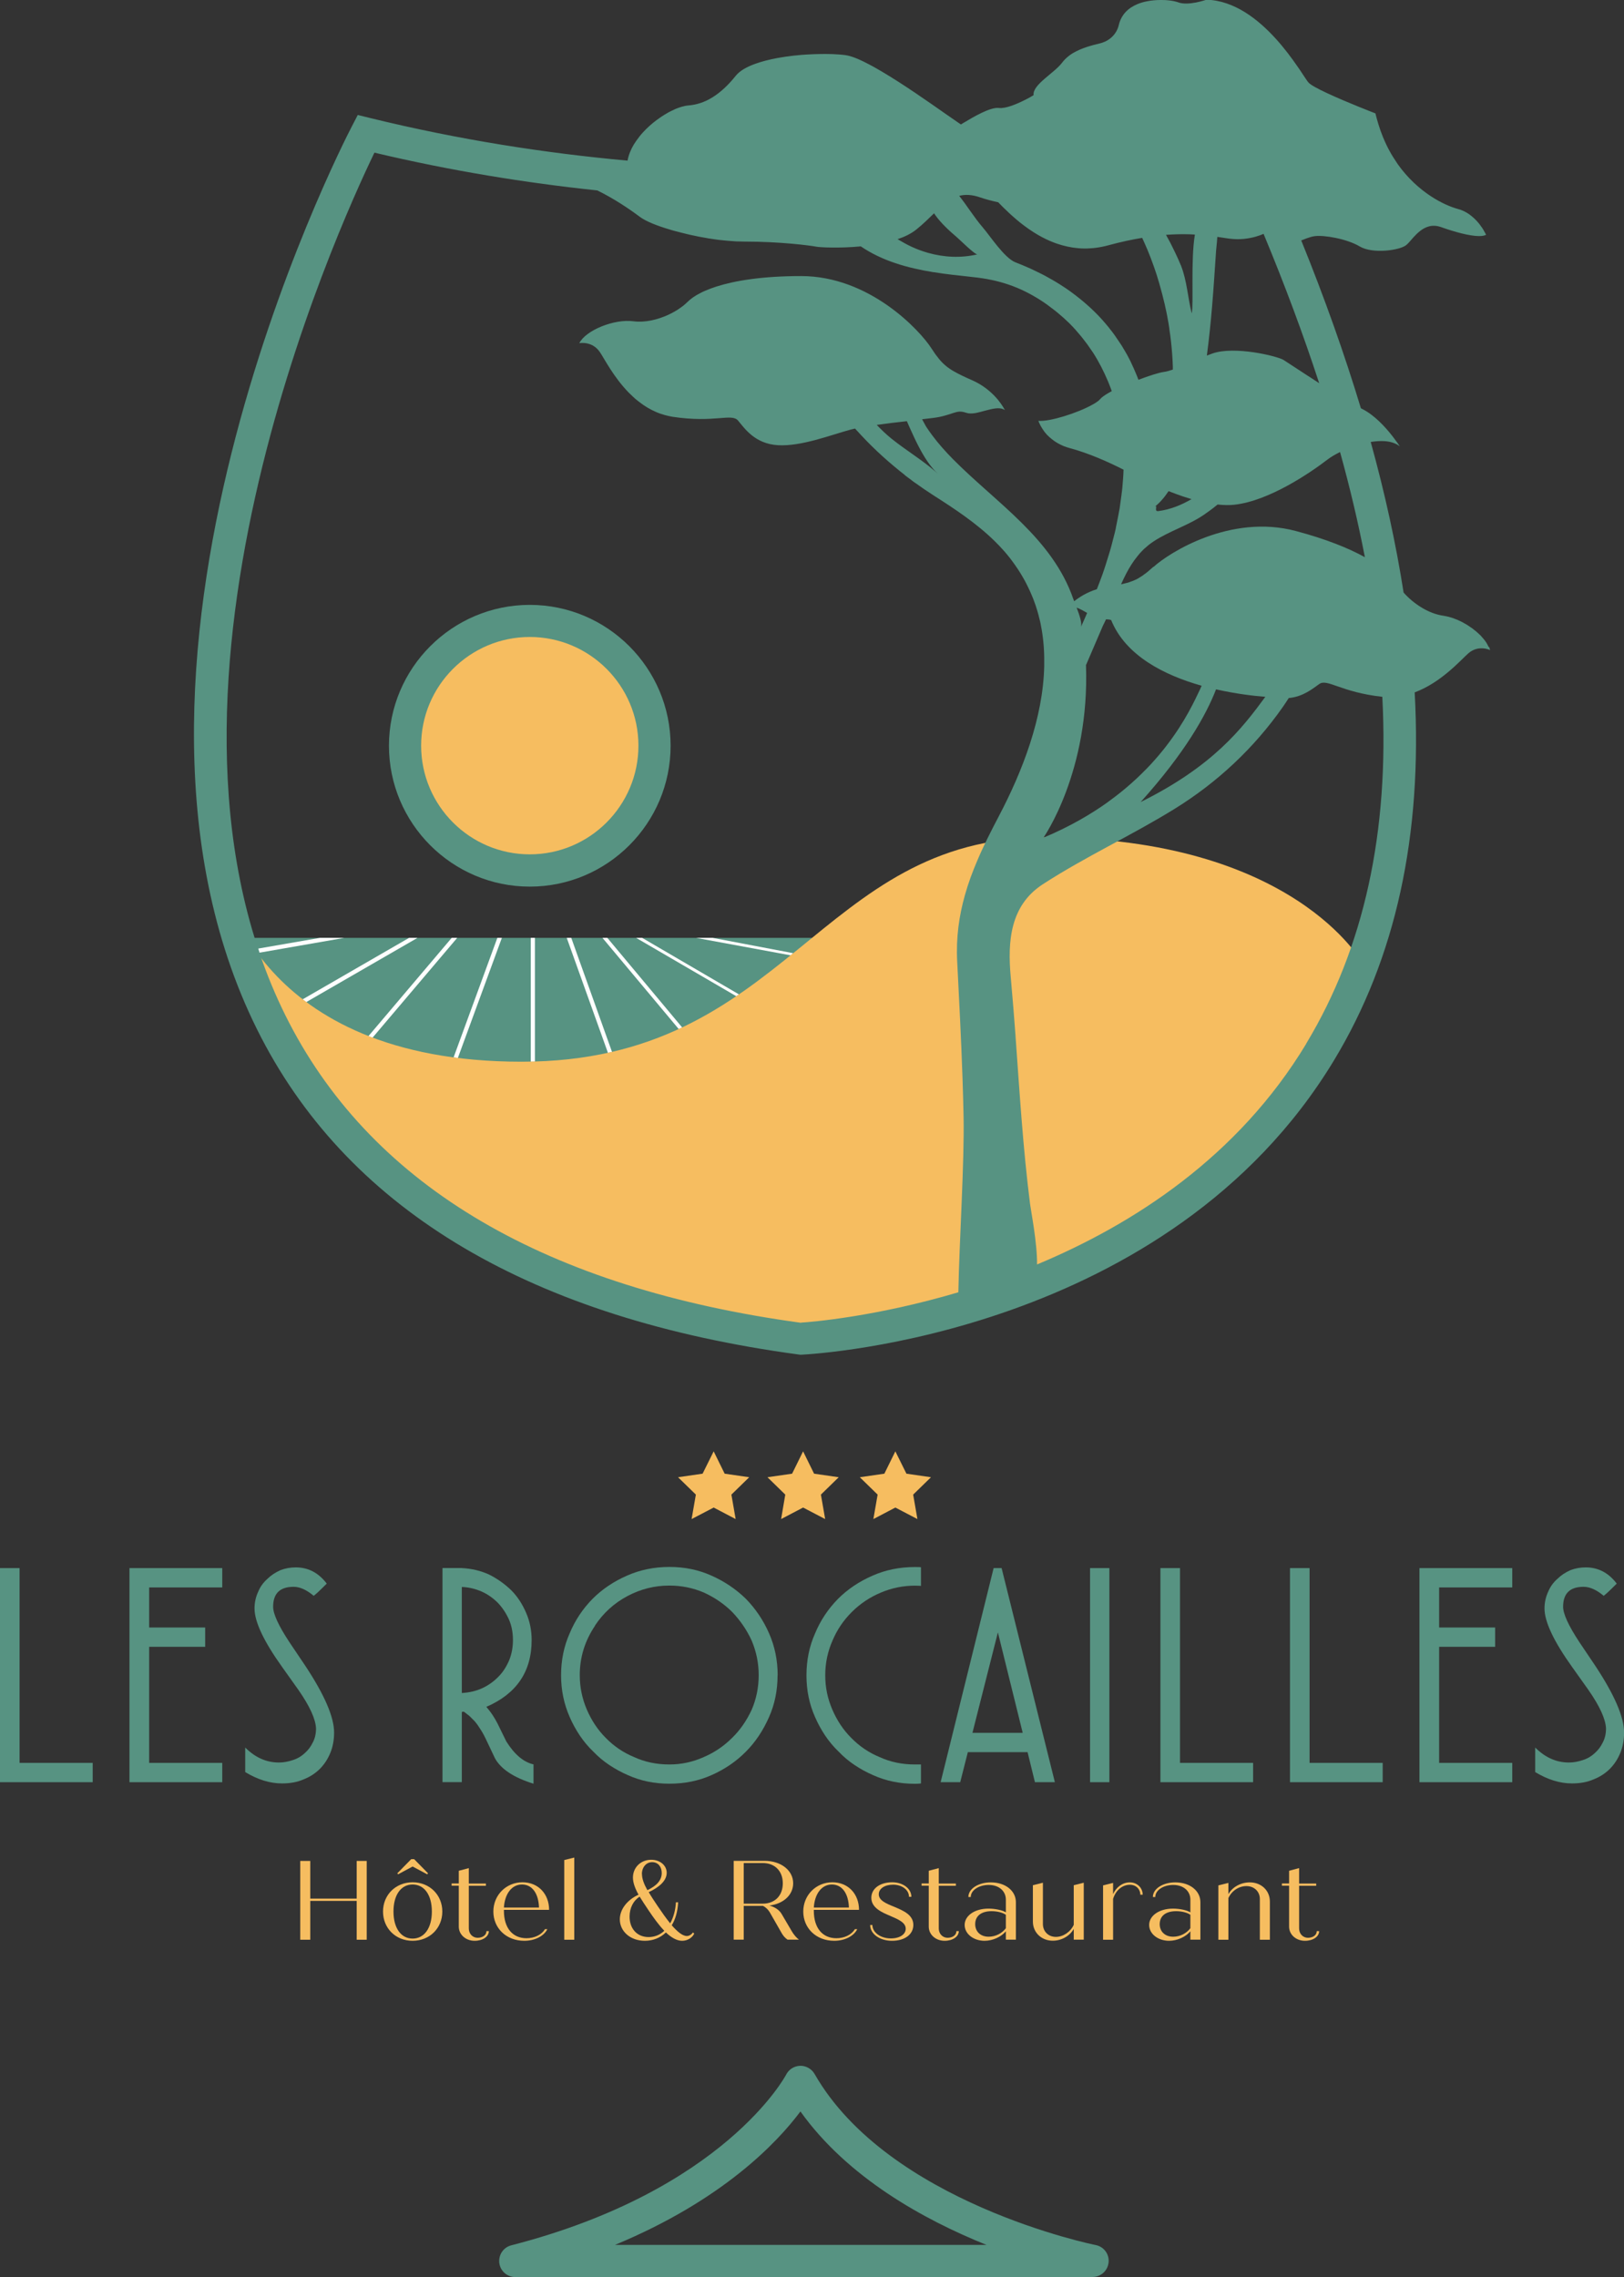 <svg xmlns="http://www.w3.org/2000/svg" id="Calque_2" data-name="Calque 2" viewBox="0 0 183.25 256.85"><rect x="0" y="0" width="183.25" height="256.85" fill="#333333" stroke="none"/><defs><style>      .cls-1 {        fill: #f6bd60;      }      .cls-2 {        fill: #fff;      }      .cls-3 {        fill: #579382;      }    </style></defs><g id="Calque_1-2" data-name="Calque 1"><g><g><polygon class="cls-1" points="90.62 163.71 91.86 166.23 94.64 166.63 92.63 168.59 93.11 171.35 90.62 170.05 88.14 171.35 88.61 168.59 86.6 166.63 89.38 166.23 90.62 163.71"></polygon><polygon class="cls-1" points="101.03 163.71 102.28 166.23 105.05 166.63 103.04 168.59 103.52 171.35 101.03 170.05 98.55 171.35 99.03 168.59 97.02 166.63 99.79 166.23 101.03 163.71"></polygon></g><g><path class="cls-3" d="m10.47,201.03H0v-24.15h2.21v21.97h8.25v2.18Z"></path><path class="cls-3" d="m14.61,176.88h10.47v2.18h-8.25v4.52h6.32v2.18h-6.32v13.09h8.25v2.18h-10.47v-24.15Z"></path><path class="cls-3" d="m27.67,197.12c1.13,1.13,2.39,1.69,3.8,1.69.51,0,1.04-.09,1.59-.28.51-.16.96-.43,1.35-.8.18-.16.35-.34.5-.54.15-.2.28-.42.4-.67.23-.44.35-.96.35-1.56-.05-1.06-.71-2.51-2-4.36l-1.8-2.53c-2.1-2.93-3.14-5.14-3.14-6.64,0-.67.14-1.3.42-1.9.23-.55.58-1.04,1.05-1.45.4-.39.88-.71,1.46-.97.55-.21,1.13-.31,1.73-.31,1.4,0,2.57.61,3.49,1.83-.92.92-1.43,1.39-1.52,1.39l.03-.03c-.81-.67-1.55-1-2.25-1-1.54,0-2.31.75-2.31,2.25,0,.81.61,2.13,1.82,3.97l1.79,2.66c2.18,3.29,3.27,5.81,3.27,7.56,0,.83-.14,1.59-.42,2.28s-.67,1.29-1.17,1.8c-.53.53-1.15.93-1.87,1.21-.69.3-1.5.45-2.42.45-1.36,0-2.74-.43-4.15-1.28v-2.76Z"></path><path class="cls-3" d="m52.12,176.88c1.08.05,2.11.29,3.07.73.92.46,1.75,1.05,2.49,1.76.69.69,1.25,1.54,1.69,2.56.42.97.62,1.99.62,3.07,0,3.55-1.7,6.06-5.11,7.53.12.14.22.28.33.41s.21.29.33.45c.23.35.43.68.59,1l1,2.04c.92,1.47,1.95,2.34,3.07,2.59v2.18c-2.23-.69-3.68-1.65-4.35-2.87l-.9-1.9c-.12-.25-.23-.49-.35-.71-.12-.22-.23-.42-.35-.6-.12-.18-.23-.36-.34-.52-.12-.16-.23-.31-.35-.45l-.59-.59-.62-.48c-.14,0-.22.01-.24.03v7.91h-2.18v-24.15h2.18Zm0,14.09c.85-.05,1.62-.23,2.31-.55.69-.32,1.3-.76,1.83-1.31.48-.48.89-1.11,1.21-1.87.28-.71.41-1.46.41-2.25,0-.85-.15-1.62-.45-2.31-.32-.71-.74-1.34-1.24-1.87-.55-.55-1.16-.98-1.83-1.28-.74-.32-1.49-.5-2.25-.52v11.95Z"></path><path class="cls-3" d="m87.74,188.97c0,1.7-.32,3.28-.97,4.73-.67,1.52-1.54,2.82-2.62,3.9-1.1,1.11-2.39,1.98-3.86,2.63-1.45.65-3.04.97-4.76.97s-3.24-.32-4.69-.97c-.74-.32-1.43-.7-2.09-1.14-.66-.44-1.26-.94-1.81-1.52-.58-.55-1.08-1.16-1.52-1.81-.44-.66-.82-1.35-1.14-2.09-.64-1.45-.97-3.02-.97-4.7s.32-3.28.97-4.73c.6-1.45,1.46-2.75,2.59-3.9,1.08-1.08,2.38-1.96,3.9-2.62,1.45-.64,3.04-.97,4.76-.97s3.28.32,4.73.97c1.47.65,2.77,1.52,3.9,2.62,1.1,1.13,1.98,2.43,2.62,3.9.64,1.45.97,3.03.97,4.73Zm-20.59-5.6c-1.15,1.7-1.73,3.56-1.73,5.59,0,1.33.26,2.62.79,3.86.53,1.24,1.24,2.31,2.14,3.21.92.94,1.99,1.67,3.21,2.17,1.2.55,2.52.83,3.97.83,1.36,0,2.65-.28,3.87-.83,1.2-.51,2.27-1.23,3.21-2.17.9-.87,1.63-1.93,2.21-3.17.53-1.24.79-2.54.79-3.9s-.26-2.63-.79-3.9c-.55-1.2-1.28-2.26-2.18-3.21-.92-.92-1.99-1.65-3.21-2.21-1.24-.53-2.54-.79-3.9-.79-1.66,0-3.22.39-4.7,1.17-1.52.8-2.75,1.92-3.7,3.35Z"></path><path class="cls-3" d="m103.94,178.89s-.25-.03-.69-.03c-1.34,0-2.63.26-3.87.79-1.22.51-2.3,1.23-3.25,2.17s-1.67,2.01-2.18,3.21c-.55,1.24-.83,2.55-.83,3.93s.26,2.62.79,3.86c.53,1.24,1.24,2.31,2.14,3.21.92.94,1.99,1.67,3.21,2.17,1.2.55,2.52.83,3.97.83h.69v2.14s-.25.04-.69.04c-1.68,0-3.25-.32-4.7-.97-.74-.32-1.43-.7-2.09-1.14-.66-.44-1.26-.94-1.81-1.52-.58-.55-1.08-1.16-1.52-1.81-.44-.66-.82-1.35-1.14-2.09-.65-1.45-.97-3.02-.97-4.7s.32-3.28.97-4.73c.6-1.45,1.46-2.75,2.59-3.9,1.08-1.08,2.38-1.96,3.9-2.62,1.45-.64,3.04-.97,4.77-.97.44,0,.67.01.69.03v2.11Z"></path><path class="cls-3" d="m113.02,176.88l6.01,24.15h-2.25l-.83-3.39h-6.74l-.86,3.39h-2.21l5.98-24.15h.9Zm2.38,18.58l-2.8-11.33-2.87,11.33h5.67Z"></path><path class="cls-3" d="m125.18,176.88v24.15h-2.18v-24.15h2.18Z"></path><path class="cls-3" d="m141.41,201.03h-10.47v-24.15h2.21v21.97h8.25v2.18Z"></path><path class="cls-3" d="m156.03,201.03h-10.47v-24.15h2.21v21.97h8.25v2.18Z"></path><path class="cls-3" d="m160.17,176.88h10.47v2.18h-8.25v4.52h6.32v2.18h-6.32v13.09h8.25v2.18h-10.47v-24.15Z"></path><path class="cls-3" d="m173.23,197.12c1.13,1.13,2.39,1.69,3.8,1.69.51,0,1.04-.09,1.59-.28.51-.16.96-.43,1.35-.8.18-.16.35-.34.5-.54.15-.2.28-.42.4-.67.23-.44.35-.96.35-1.56-.05-1.06-.71-2.51-2-4.36l-1.8-2.53c-2.1-2.93-3.14-5.14-3.14-6.64,0-.67.14-1.3.42-1.9.23-.55.58-1.04,1.05-1.45.4-.39.88-.71,1.46-.97.55-.21,1.13-.31,1.73-.31,1.4,0,2.57.61,3.49,1.83-.92.92-1.43,1.39-1.52,1.39l.03-.03c-.81-.67-1.55-1-2.25-1-1.54,0-2.31.75-2.31,2.25,0,.81.61,2.13,1.82,3.97l1.79,2.66c2.18,3.29,3.27,5.81,3.27,7.56,0,.83-.14,1.59-.42,2.28s-.67,1.29-1.17,1.8c-.53.53-1.15.93-1.87,1.21-.69.3-1.5.45-2.42.45-1.36,0-2.74-.43-4.15-1.28v-2.76Z"></path></g><g><path class="cls-1" d="m41.38,209.91v8.89h-1.13v-4.38h-5.24v4.38h-1.13v-8.89h1.13v4.25h5.24v-4.25h1.13Z"></path><path class="cls-1" d="m49.91,215.62c0,1.88-1.43,3.3-3.35,3.3s-3.34-1.42-3.34-3.3,1.43-3.3,3.34-3.3,3.35,1.42,3.35,3.3Zm-1.18,0c0-1.87-.85-3.05-2.17-3.05s-2.16,1.18-2.16,3.05.85,3.05,2.16,3.05,2.17-1.18,2.17-3.05Zm-3.8-4.2l-.1-.11,1.57-1.6h.33l1.57,1.6-.1.11-1.64-.88-1.64.88Z"></path><path class="cls-1" d="m55.16,217.83c0,.62-.69,1.09-1.6,1.09-1,0-1.79-.69-1.79-1.6v-4.62h-.81v-.25h.81v-1.43l1.13-.3v1.74h1.93v.25h-1.93v4.82c0,.6.43,1.05,1,1.05s.99-.32.99-.75h.27Z"></path><path class="cls-1" d="m61.48,217.61h.28c-.39.79-1.42,1.31-2.6,1.31-2.04,0-3.49-1.43-3.49-3.3s1.46-3.3,3.28-3.3,3.01,1.35,3.01,3.11h-5.1v.09c0,1.96.98,3.11,2.55,3.11.89,0,1.71-.39,2.08-1.02Zm-4.62-2.44h3.96c-.05-1.59-.77-2.6-1.92-2.6s-1.94,1.04-2.04,2.6Z"></path><path class="cls-1" d="m63.67,209.81l1.13-.28v9.27h-1.13v-8.99Z"></path><path class="cls-1" d="m78.33,218.12c-.23.47-.76.8-1.36.8s-1.23-.37-1.83-.94c-.63.61-1.46.94-2.37.94-1.68,0-2.83-1.1-2.83-2.42,0-1.12.83-2.2,2.11-2.78-.39-.71-.63-1.35-.63-1.93,0-1.14.88-2.01,2.06-2.01,1.02,0,1.75.65,1.75,1.47,0,.9-.86,1.64-2.03,2.18.27.47.61.98,1,1.56.47.69.95,1.38,1.42,1.96.37-.65.6-1.47.65-2.37h.25c-.05,1.03-.3,1.9-.72,2.59.62.71,1.21,1.21,1.7,1.21.27,0,.56-.18.69-.41l.15.15Zm-5.15.38c.69,0,1.29-.25,1.78-.71-.61-.63-1.21-1.46-1.8-2.34-.37-.55-.7-1.05-.98-1.51-.7.43-1.14,1.27-1.14,2.25,0,1.38.86,2.31,2.15,2.31Zm-.74-7.11c0,.53.22,1.12.61,1.82,1-.48,1.62-1.08,1.62-1.94,0-.7-.42-1.22-1.08-1.22s-1.16.56-1.16,1.35Z"></path><path class="cls-1" d="m90.15,218.79h-1.29c-.29-.2-.51-.47-.66-.74l-1.35-2.36c-.18-.29-.44-.56-.77-.71h-2.16v3.81h-1.13v-8.89h3.49c1.84,0,3.22,1.08,3.22,2.53,0,1.32-1.1,2.32-2.67,2.51.61.18,1.1.5,1.36.94l1.14,1.94c.22.39.55.77.81.96Zm-6.23-4.06h2.15c1.36,0,2.26-.9,2.26-2.29s-.9-2.29-2.26-2.29h-2.15v4.57Z"></path><path class="cls-1" d="m96.45,217.61h.28c-.39.79-1.42,1.31-2.6,1.31-2.04,0-3.49-1.43-3.49-3.3s1.46-3.3,3.28-3.3,3.01,1.35,3.01,3.11h-5.1v.09c0,1.96.98,3.11,2.55,3.11.89,0,1.71-.39,2.08-1.02Zm-4.62-2.44h3.96c-.05-1.59-.77-2.6-1.92-2.6s-1.94,1.04-2.04,2.6Z"></path><path class="cls-1" d="m98.17,217.14h.27c0,.85.94,1.51,2.08,1.51,1.02,0,1.68-.46,1.68-1.09,0-.69-.79-1.04-1.75-1.45-.91-.39-2.13-.89-2.13-2.04,0-1.05.98-1.75,2.36-1.75,1.21,0,2.16.71,2.16,1.64h-.27c0-.77-.77-1.37-1.79-1.37-.94,0-1.62.44-1.62,1.08,0,.7.83,1.05,1.78,1.43.96.41,2.12.88,2.12,2.03,0,1.05-.93,1.79-2.41,1.79-1.36,0-2.46-.76-2.46-1.78Z"></path><path class="cls-1" d="m108.19,217.83c0,.62-.69,1.09-1.6,1.09-1,0-1.79-.69-1.79-1.6v-4.62h-.81v-.25h.81v-1.43l1.13-.3v1.74h1.93v.25h-1.93v4.82c0,.6.43,1.05,1,1.05s.99-.32.99-.75h.27Z"></path><path class="cls-1" d="m114.63,214.55v4.24h-1.13v-.94c-.52.63-1.49,1.07-2.4,1.07-1.24,0-2.25-.77-2.25-1.79s1.1-1.84,2.69-1.84c.74,0,1.56.17,1.96.42v-1.43c0-.96-.76-1.66-1.94-1.66-1.08,0-2.02.58-2.02,1.36h-.27c0-.94,1.14-1.65,2.53-1.65,1.66,0,2.83.96,2.83,2.23Zm-1.13,2.95v-1.51c-.32-.24-.96-.41-1.61-.41-1.19,0-1.85.56-1.85,1.46,0,.84.6,1.42,1.52,1.42.77,0,1.51-.38,1.94-.96Z"></path><path class="cls-1" d="m122.29,212.38v6.41h-1.13v-1.21c-.44.79-1.36,1.33-2.36,1.33-1.29,0-2.25-.93-2.25-2.16v-4.1l1.13-.28v4.66c0,.83.61,1.45,1.47,1.45.81,0,1.64-.55,2.01-1.36v-4.47l1.13-.28Z"></path><path class="cls-1" d="m128.94,213.72h-.27c0-.63-.48-1.12-1.17-1.12-.86,0-1.6.62-1.9,1.59v4.61h-1.13v-6.13l1.13-.28v1.26c.36-.79,1.07-1.32,1.89-1.32s1.45.61,1.45,1.4Z"></path><path class="cls-1" d="m135.45,214.55v4.24h-1.13v-.94c-.52.63-1.49,1.07-2.4,1.07-1.24,0-2.25-.77-2.25-1.79s1.1-1.84,2.69-1.84c.74,0,1.56.17,1.96.42v-1.43c0-.96-.76-1.66-1.94-1.66-1.08,0-2.02.58-2.02,1.36h-.27c0-.94,1.14-1.65,2.53-1.65,1.66,0,2.83.96,2.83,2.23Zm-1.13,2.95v-1.51c-.32-.24-.96-.41-1.61-.41-1.19,0-1.85.56-1.85,1.46,0,.84.6,1.42,1.52,1.42.77,0,1.51-.38,1.94-.96Z"></path><path class="cls-1" d="m143.29,214.48v4.32h-1.13v-4.6c0-.83-.63-1.45-1.51-1.45s-1.68.55-2.04,1.35v4.7h-1.13v-6.13l1.13-.28v1.27c.44-.79,1.38-1.33,2.41-1.33,1.32,0,2.27.93,2.27,2.16Z"></path><path class="cls-1" d="m148.85,217.83c0,.62-.69,1.09-1.6,1.09-1,0-1.79-.69-1.79-1.6v-4.62h-.81v-.25h.81v-1.43l1.13-.3v1.74h1.93v.25h-1.93v4.82c0,.6.43,1.05,1,1.05s.99-.32.99-.75h.27Z"></path></g><path class="cls-3" d="m27,105.79c3.57,11.62,10.43,22.27,22.19,30.44h82.81c9.5-6.64,14.36-16.33,18.88-30.44H27Z"></path><g><polygon class="cls-2" points="60.36 119.75 60.36 105.79 59.89 105.79 59.89 119.76 60.36 119.75"></polygon><polygon class="cls-2" points="83.39 112.17 72.46 105.79 71.78 105.79 83.08 112.37 83.39 112.17"></polygon><polygon class="cls-2" points="34.55 113.04 47.11 105.79 46.16 105.79 34.14 112.73 34.55 113.04"></polygon><polygon class="cls-2" points="42.02 117.07 51.59 105.79 50.97 105.79 41.56 116.89 42.02 117.07"></polygon><polygon class="cls-2" points="69.06 118.66 64.46 105.79 63.95 105.79 68.6 118.76 69.06 118.66"></polygon><polygon class="cls-2" points="89.51 107.52 80.41 105.79 78.54 105.79 89.22 107.76 89.51 107.52"></polygon><polygon class="cls-2" points="76.98 115.9 68.53 105.79 67.98 105.79 76.59 116.08 76.98 115.9"></polygon><polygon class="cls-2" points="29.28 107.46 38.86 105.79 36.1 105.79 29.13 107 29.28 107.46"></polygon><polygon class="cls-2" points="51.66 119.35 56.63 105.79 56.12 105.79 51.18 119.28 51.66 119.35"></polygon></g><path class="cls-1" d="m25.28,99.52c2.23,9.13,7.38,43.37,65.05,51.5,0,0,49.42-3.39,63.42-42.36,0,0-7.7-14.2-35.97-14.2-25.55,0-28.86,25.3-58.93,25.3s-33.56-20.25-33.56-20.25Z"></path><path class="cls-1" d="m73.86,84.12c0,7.78-6.3,14.08-14.08,14.08s-14.08-6.3-14.08-14.08,6.3-14.08,14.08-14.08,14.08,6.3,14.08,14.08"></path><path class="cls-3" d="m59.78,100.01c-8.76,0-15.89-7.13-15.89-15.89s7.13-15.89,15.89-15.89,15.89,7.13,15.89,15.89-7.13,15.89-15.89,15.89Zm0-28.16c-6.76,0-12.26,5.5-12.26,12.26s5.5,12.26,12.26,12.26,12.26-5.5,12.26-12.26-5.5-12.26-12.26-12.26Z"></path><path class="cls-3" d="m123.29,256.85H58.14c-.91,0-1.69-.68-1.8-1.59-.11-.91.46-1.76,1.35-1.99,24.05-6.18,30.96-19.13,31.02-19.26.3-.59.91-.97,1.58-.99.62-.02,1.29.33,1.62.91,8.31,14.54,31.5,19.27,31.73,19.31.92.18,1.55,1.03,1.45,1.96-.09.93-.87,1.64-1.81,1.64Zm-53.89-3.63h41.91c-7.04-2.83-15.65-7.57-20.99-15.05-2.63,3.52-8.78,10.01-20.92,15.05Z"></path><path class="cls-3" d="m167.98,72.99s-.03-.07-.05-.11c-.05-.1-.1-.2-.16-.3-.02-.03-.04-.06-.06-.1-.08-.13-.18-.26-.28-.38-.02-.02-.04-.05-.06-.07-.09-.11-.18-.21-.28-.32-.04-.04-.07-.07-.11-.11-.11-.11-.22-.21-.34-.31-.02-.02-.04-.04-.07-.06-.14-.12-.29-.24-.44-.35-.04-.03-.08-.05-.12-.08-.12-.09-.25-.17-.38-.26-.04-.03-.09-.06-.13-.08-.17-.1-.34-.2-.51-.29,0,0,0,0,0,0h0c-.66-.34-1.35-.59-1.99-.69h.01s-.07-.01-.1-.02c-1.7-.22-3.43-1.37-4.53-2.62-.85-5.44-2.08-11.1-3.71-16.99.54-.08,1.06-.12,1.54-.09.35.02.68.08.97.18.29.1.56.23.77.41,0,0,0,0-.02-.03,0,0-.01-.02-.02-.03,0-.02-.02-.03-.03-.05-.01-.02-.03-.04-.04-.06-.01-.02-.03-.04-.04-.06-.02-.03-.04-.06-.07-.1-.02-.02-.03-.05-.05-.07-.03-.04-.06-.08-.09-.12-.02-.02-.03-.05-.05-.07-.07-.09-.14-.19-.22-.3-.02-.03-.04-.06-.07-.09-.04-.05-.08-.1-.11-.15-.03-.03-.05-.07-.08-.1h0c-.77-.98-1.98-2.3-3.33-2.98-.05-.02-.11-.06-.17-.09-1.84-6.08-4.08-12.4-6.73-18.93.21-.08.42-.17.62-.24.33-.12.64-.21.89-.24,1.02-.15,3.64.29,5.09,1.16,1.46.87,4.51.44,5.24-.15.23-.18.5-.52.82-.88.46-.5,1.02-1.04,1.74-1.23.1-.03.21-.05.31-.06.11-.01.22-.02.33-.01.11,0,.23.02.35.04.12.02.24.06.37.1,1.53.55,3.22,1.01,4.28,1.02.35,0,.63-.04.82-.15h0s0-.02-.02-.04c0-.01,0-.02-.02-.03-.02-.04-.04-.09-.08-.15,0,0,0-.02-.01-.02-.03-.06-.07-.13-.12-.21-.01-.02-.02-.04-.03-.06-.05-.09-.11-.18-.18-.29-.01-.02-.02-.04-.04-.05-.06-.09-.14-.19-.21-.29-.01-.02-.03-.04-.04-.06-.09-.11-.19-.22-.29-.34-.02-.02-.05-.05-.07-.07-.1-.11-.21-.22-.33-.32-.01,0-.02-.02-.03-.03-.13-.11-.26-.22-.4-.32-.02-.01-.03-.03-.05-.04,0,0,0,0,0,0-.37-.25-.79-.47-1.27-.59-1.49-.4-4.48-1.82-6.78-5.05-.06-.08-.12-.17-.17-.26-.13-.19-.25-.38-.37-.57-.07-.11-.13-.22-.2-.33-.12-.22-.25-.44-.36-.66-.04-.09-.09-.17-.13-.26-.15-.31-.3-.64-.44-.98-.04-.09-.07-.19-.11-.29-.11-.27-.21-.55-.3-.84-.04-.11-.07-.22-.11-.34-.12-.39-.23-.78-.33-1.2,0,0-3.23-1.24-5.49-2.3-1.03-.48-1.85-.92-2.08-1.2-.14-.16-.41-.59-.8-1.17-.13-.2-.27-.41-.43-.63-.62-.9-1.45-2.03-2.45-3.13-2-2.2-4.69-4.31-7.82-4.39,0,0-2.04.73-3.2.29-.07-.03-.16-.05-.26-.08-.3-.08-.71-.14-1.18-.17-.16,0-.32-.01-.49-.01-.5,0-1.05.04-1.59.15-.36.07-.72.17-1.05.31-.51.21-.97.5-1.34.89-.37.4-.65.9-.79,1.52,0,0-.29,1.6-2.18,2.04-.47.11-.92.23-1.33.36-.62.2-1.18.44-1.67.73-.16.1-.31.2-.46.32-.29.23-.54.48-.76.77-.87,1.16-3.35,2.47-3.2,3.64,0,0-.03.02-.06.04,0,0-.01,0-.02.01-.05.03-.12.07-.2.12-.01,0-.02.01-.03.02-.18.1-.43.24-.72.38-.88.44-2.11.97-2.89.88-.96-.11-2.79.96-4.04,1.71,0,0-.02.01-.03.02-.07.04-.14.08-.21.13-.08-.06-.16-.11-.25-.17-.4-.27-.84-.58-1.33-.92-2.1-1.47-4.92-3.45-7.35-4.88-.19-.11-.37-.22-.55-.32-.36-.21-.71-.4-1.05-.57-.17-.09-.33-.17-.49-.25-.32-.15-.62-.29-.91-.4-.42-.16-.8-.27-1.11-.31-.21-.03-.43-.05-.67-.07-.48-.04-1-.06-1.56-.06-.84,0-1.76.03-2.69.1-.62.05-1.25.12-1.86.21-.31.05-.61.1-.91.15-.9.17-1.74.38-2.48.65-.98.35-1.76.8-2.2,1.35-.87,1.09-1.75,1.89-2.64,2.44-.89.55-1.8.84-2.75.91-.17.01-.37.05-.57.11-.04.01-.08.02-.13.03-.21.06-.43.14-.66.23-.04.02-.07.03-.11.05-.22.1-.45.21-.68.33-.03.02-.06.03-.09.05-.25.14-.51.3-.77.47-.05.03-.09.06-.14.1-.26.18-.53.37-.78.58,0,0,0,0,0,0-.26.21-.5.43-.74.66-.04.04-.07.07-.11.11-.23.23-.46.48-.66.73-.03.04-.05.07-.08.11-.2.25-.38.51-.55.78,0,.01-.02.03-.03.04,0,0,0,0,0,0-.35.58-.6,1.2-.72,1.84-9.25-.84-19.02-2.35-29.06-4.81l-1.38-.34-.66,1.27c-1.3,2.5-31.56,61.7-10.24,102.79,10.21,19.67,30.61,31.7,60.65,35.76l.16.02h.17c1.68-.09,41.41-2.33,60.08-33.21,6.96-11.51,9.99-25.38,9.1-41.5,2.98-1.1,5.19-3.64,6.04-4.39,1.16-1.03,2.47-.38,2.47-.38-.03-.12-.07-.25-.12-.37Zm-46.49-4.45c.38.14.78.36,1.18.6-.24.54-.46,1.08-.71,1.61.18-.38-.16-1.4-.47-2.2Zm1.08,6.42l1.89-4.4c.12-.23.23-.46.34-.7.22,0,.41.02.58.08,1.65,4.07,6.09,6.25,10.21,7.41-.07.15-.13.3-.2.45-.55,1.15-1.64,3.57-3.79,6.35-.49.64-1.05,1.3-1.66,1.97-.03.04-.06.07-.1.11-.3.32-.61.64-.94.96-.05.05-.09.09-.14.14-.33.33-.68.65-1.05.98-.03.03-.07.06-.1.09-.77.68-1.6,1.35-2.52,2.01-.04.03-.09.06-.13.1-.44.32-.91.63-1.39.94-.06.04-.13.08-.19.12-.49.31-.99.61-1.52.91-1.26.71-2.63,1.39-4.12,2.01,0,0,5.24-7.42,4.8-19.5Zm14.65,2.8c2.31.52,4.36.75,5.56.84-2.62,3.56-5.87,7.8-14.07,11.87,5.03-5.59,7.4-9.84,8.51-12.72Zm-7.07-13.83c-.2.18-.38.34-.56.49-.06.05-.12.09-.17.14-.12.09-.23.18-.35.26-.07.05-.13.09-.19.14-.11.07-.22.14-.32.2-.06.04-.12.07-.18.11-.16.09-.32.16-.49.23-.05.02-.11.04-.16.06-.13.05-.25.09-.39.14-.08.03-.17.05-.26.07-.12.03-.24.06-.36.09-.07.02-.14.03-.22.05.19-.42.38-.83.59-1.23h0c.36-.69.77-1.34,1.25-1.93.09-.11.18-.22.27-.33.06-.07.13-.13.19-.2.09-.09.18-.19.27-.28.09-.08.18-.16.28-.24.08-.07.15-.14.23-.2.18-.14.36-.28.56-.41,1.81-1.2,3.94-1.81,5.73-3.04.24-.17.89-.61,1.52-1.14.67.07,1.32.09,1.92.02,3.93-.44,8.59-3.64,10.48-5.09.38-.29.87-.58,1.42-.85,1.13,4.07,2.06,8.02,2.8,11.86-1.81-1-4.35-2.04-7.82-2.96-7.34-1.94-14.27,2.45-16.03,4.06Zm18.71-20.7s-.02-.01-.03-.02c-.1-.07-.2-.13-.3-.2-.14-.09-.29-.18-.43-.28-.09-.06-.17-.11-.26-.17-.1-.07-.2-.13-.3-.19-1.1-.72-2.03-1.33-2.48-1.62-.02-.01-.04-.02-.06-.04-.07-.05-.13-.08-.17-.11-.73-.44-5.53-1.6-8.01-.73-.22.08-.43.16-.64.24.25-1.88.44-3.77.6-5.66.17-2.05.3-4.1.44-6.15.02-.28.07-.65.1-1.04.02-.18.03-.36.04-.54.51.07.96.15,1.36.2.29.04.57.05.84.06.27,0,.53,0,.78-.03.5-.05.95-.14,1.34-.25.35-.1.65-.21.9-.32,2.41,5.79,4.5,11.41,6.27,16.83Zm-14.39-7.88c-.44-1.77-.53-3.64-1.19-5.34,0-.03-.02-.06-.04-.09-.04-.11-.11-.27-.2-.47-.03-.07-.06-.14-.09-.21-.2-.44-.47-1.02-.78-1.63-.05-.1-.1-.2-.16-.31-.14-.27-.29-.54-.44-.81.83-.06,1.59-.08,2.28-.07.34,0,.67.02.98.04-.49,2.92-.12,7.93-.36,8.88Zm-4.02,21.76s-.03-.02-.06,0c-.03.01-.08.04-.14.09.61-.47,1.14-1.09,1.61-1.8.55.22,1.13.43,1.72.63.29.09.57.18.87.27-1.15.67-2.4,1.18-3.74,1.35-.15.02-.22-.02-.25-.09-.03-.07-.02-.17-.01-.25.01-.09.02-.16,0-.19Zm-27.09-31.19c.79-.63,1.44-1.28,2.04-1.86.04.07.08.13.13.2.69.96,1.63,1.81,2.43,2.49.29.24,2.05,2,2.33,1.94-1.86.44-3.77.34-5.58-.17-.6-.17-1.2-.39-1.77-.65-.56-.25-1.11-.57-1.66-.89.81-.27,1.52-.62,2.08-1.06Zm4.88-3.83c.68-.17,1.44-.15,2.4.19.59.2,1.27.38,2,.54.15.16.31.32.47.48.02.02.04.04.06.06.43.42.88.85,1.36,1.26.02.01.03.03.05.04h0s.07.07.11.1c.3.25.6.5.92.73.63.47,1.3.91,2.01,1.28.53.28,1.08.52,1.66.72.77.26,1.57.44,2.42.51.21.02.43.03.64.03.22,0,.44,0,.66-.02.22-.01.44-.03.67-.06.45-.06.92-.15,1.39-.28,1.4-.38,2.67-.65,3.82-.84.09.2.18.4.25.55.22.47.46,1.06.72,1.73.1.26.2.53.3.82.01.03.02.07.04.11.1.27.19.56.29.85.01.04.03.08.04.12.1.32.2.65.3.99.01.05.03.1.04.15.2.71.4,1.45.58,2.24.01.05.02.1.03.15.09.4.18.81.26,1.23,0,0,0,.02,0,.03.08.42.16.85.22,1.29,0,.02,0,.04,0,.06.07.44.13.88.18,1.33,0,.03,0,.07.01.1.1.91.17,1.83.2,2.77v.1c0,.08,0,.16,0,.24-.01,0-.02,0-.03.01-.38.13-.72.22-1.01.26-.48.06-1.61.41-2.84.88-.05-.14-.11-.28-.16-.41-.01-.03-.02-.07-.04-.1h0c-.2-.49-.42-.99-.66-1.49,0,0,0,0,0,0-.01-.02-.02-.04-.03-.07-.14-.27-.28-.55-.43-.82-.05-.1-.11-.19-.17-.29-.12-.2-.24-.4-.36-.61-.07-.11-.14-.22-.21-.32-.13-.2-.26-.39-.4-.59-.07-.1-.14-.2-.21-.31-.17-.24-.35-.48-.54-.71-.04-.06-.08-.11-.13-.17-.23-.29-.48-.57-.73-.86-.07-.08-.15-.16-.22-.24-.19-.21-.39-.41-.59-.61-.1-.1-.2-.2-.3-.29-.19-.19-.39-.37-.6-.55-.11-.1-.22-.19-.33-.29-.23-.2-.47-.39-.71-.58-.09-.07-.18-.15-.28-.22-.34-.26-.69-.52-1.06-.77-.07-.05-.15-.1-.23-.15-.3-.2-.61-.4-.93-.59-.13-.08-.28-.16-.41-.24-.28-.16-.56-.32-.84-.47-.15-.08-.31-.16-.47-.24-.3-.15-.62-.3-.93-.45-.15-.07-.29-.14-.44-.2-.47-.21-.95-.41-1.45-.6-1.27-.49-2.86-2.97-3.75-4-.92-1.07-1.7-2.35-2.58-3.46Zm-17.85,127.12c-28.7-3.91-48.12-15.28-57.74-33.8-18.8-36.21,5.32-89.34,9.6-98.19,8.64,2.05,17.08,3.41,25.15,4.26,1.87.92,3.53,2.03,4.8,2.98.67.5,1.95,1.02,3.51,1.47h0s.06.02.09.03c.26.07.52.15.79.21.09.02.18.05.27.07.23.06.46.11.69.17.1.02.19.04.29.07.25.05.51.11.76.16.08.01.15.03.23.05.33.06.67.12,1.01.18.03,0,.07.01.1.02.3.05.59.09.88.13.1.01.2.02.31.04.23.03.45.05.68.07.11.01.22.02.33.03.22.02.44.03.66.05.1,0,.2.01.29.02.31.01.61.02.9.02,4.08,0,7.42.44,8.15.58.37.07,2.56.19,4.99-.04,2.43,1.65,5.25,2.43,8.18,2.91,0,0,0,0,0,0,.03,0,.07,0,.1.01.69.11,1.39.21,2.1.29.04,0,.08.01.12.01.74.09,1.47.17,2.21.25,2.86.3,5.22,1.08,7.65,2.65.53.34,1.03.72,1.52,1.1.12.1.24.2.36.29.45.37.88.76,1.29,1.16.02.02.05.05.07.07.44.44.84.9,1.23,1.37.08.1.16.2.24.3.35.44.68.89.99,1.36.05.08.11.15.15.22.65,1.01,1.2,2.09,1.67,3.2.12.28.23.57.34.86.03.09.07.19.1.28-.15.08-.28.15-.41.23-.41.24-.72.46-.88.65-.05.06-.12.12-.19.19-.02.02-.05.04-.08.06-.06.04-.11.09-.18.13-.04.03-.08.05-.12.08-.06.04-.13.08-.2.12-.05.03-.1.06-.15.08-1.66.93-4.79,1.92-6.07,1.81,0,0,.08.24.27.59h0s0,.02.01.02c.04.07.09.15.14.23.02.03.03.05.05.08.05.08.11.16.17.25.01.02.03.04.04.06.08.1.17.21.26.31.02.02.05.05.07.07.08.08.16.16.25.24.03.03.07.06.11.09.1.09.21.18.33.26.02.01.04.03.06.05.14.1.29.19.44.28.04.02.09.05.13.07.12.07.26.13.39.19.05.02.11.05.16.07.19.07.38.14.6.2,2.2.58,4.48,1.61,6.13,2.45h0c-.02.7-.08,1.38-.14,2.06-.01.12-.03.25-.04.37-.02.18-.05.36-.07.54-.06.46-.12.92-.19,1.38-.01.07-.02.14-.04.21-.04.25-.09.5-.14.75-.08.42-.16.83-.25,1.25,0,.01,0,.03,0,.04-.07.32-.15.63-.23.94-.1.39-.2.78-.3,1.16-.09.34-.2.68-.3,1.01-.11.36-.23.73-.34,1.09-.11.35-.23.7-.35,1.04-.09.26-.19.52-.29.78-.11.29-.22.57-.33.86-1.15.36-2.01.92-2.56,1.36-.03-.09-.06-.17-.09-.23-2.38-6.9-8.71-10.86-13.61-15.82-.83-.84-1.62-1.73-2.33-2.68-.24-.32-.46-.64-.68-.97-.05-.08-.15-.27-.28-.51-.05-.1-.11-.21-.17-.32.44-.05.84-.1,1.19-.14.58-.07,1.04-.17,1.41-.28.75-.2,1.17-.42,1.62-.44.23-.01.46.03.75.13.15.05.31.08.48.08.09,0,.18,0,.27-.01.28-.02.57-.09.88-.17.3-.08.62-.17.92-.24.71-.18,1.38-.28,1.82.04,0,0,0-.01-.02-.03h0s-.03-.06-.05-.1c0,0,0,0,0,0-.14-.25-.49-.84-1.11-1.48,0,0,0,0,0,0h0c-.58-.6-1.38-1.25-2.45-1.73-.93-.41-1.61-.73-2.17-1.06-.06-.03-.12-.07-.17-.1-.16-.1-.31-.2-.46-.31-.03-.02-.06-.05-.09-.07-.12-.09-.23-.19-.34-.29-.04-.04-.08-.08-.13-.12-.13-.13-.26-.26-.38-.41-.02-.02-.03-.04-.05-.06-.11-.14-.23-.29-.35-.45-.04-.05-.07-.1-.11-.15-.13-.19-.27-.39-.41-.61-1.31-2.04-6.99-8.15-14.7-8.15-4.34,0-7.44.51-9.55,1.18-.47.15-.89.31-1.26.47-.19.08-.36.16-.53.25-.66.33-1.14.68-1.47,1.01-.16.15-.33.31-.52.46-.07.05-.15.1-.22.16-.13.09-.25.18-.39.27-.1.06-.2.12-.3.18-.12.07-.25.14-.38.21-.11.06-.23.11-.35.17-1.23.57-2.67.91-3.95.74-2.18-.29-5.39,1.02-6.11,2.47,0,0,1.45-.29,2.33,1.02.51.76,1.55,2.83,3.28,4.59h0c.07.07.14.13.21.2.09.08.17.17.26.25.17.16.35.32.54.46.07.05.14.1.21.16.13.1.27.2.41.3.09.06.17.11.26.17.13.08.27.17.41.24.09.05.19.1.28.15.14.07.29.14.44.21.09.04.19.08.29.12.17.07.34.12.51.17.09.03.17.06.26.08.26.07.53.13.81.18,4.8.73,6.69-.44,7.42.44.73.87,1.89,2.62,4.51,2.77,2.62.15,5.97-1.16,8.15-1.75.16-.04.34-.08.53-.13.36.39.62.68.73.79,1.52,1.63,3.18,3.12,4.94,4.49-.03-.01-.05-.02-.08-.04.23.18.46.34.69.51.12.09.23.19.35.27.07.05.15.1.22.15.64.46,1.29.91,1.95,1.33,2.43,1.55,4.88,3.16,6.95,5.19.39.38.76.77,1.12,1.18.23.26.44.53.65.79.07.09.13.18.2.27.13.18.27.36.39.54.07.11.14.22.22.32.11.17.22.33.32.5.07.11.14.23.21.35.1.16.19.32.28.49.07.12.13.24.19.36.08.16.16.33.24.49.06.12.12.24.17.36.08.17.15.34.22.51.05.12.1.24.15.36.07.18.14.37.2.55.04.11.08.21.11.32.09.28.18.57.26.86.03.11.05.22.08.32.05.19.1.37.14.56.03.14.06.27.08.41.03.16.06.32.09.48.03.15.05.29.07.44.02.15.04.31.06.46.02.15.04.3.05.45.01.15.03.3.04.45.01.15.02.31.03.46,0,.15.01.3.02.45,0,.16.01.31.01.47,0,.15,0,.3,0,.45,0,.16,0,.31,0,.46-.13,5.8-2.41,11.78-5.15,16.98-.87,1.66-1.69,3.27-2.38,4.9-.28.65-.54,1.3-.78,1.96-.24.66-.45,1.32-.64,1.99-.66,2.34-1.01,4.78-.87,7.48.22,4.38.45,8.76.6,13.14.05,1.46.09,2.92.12,4.38.1,5.22-.48,13.93-.59,19.8-9.31,2.76-16.59,3.35-17.74,3.42Zm15.43-95.78c-1.22-1.11-2.6-2.01-3.93-2.97-.45-.32-.88-.65-1.31-.99-.59-.48-1.13-1-1.65-1.54,1.1-.16,2.29-.3,3.4-.42.15.37.32.71.43.97.27.6.58,1.28.94,1.96.59,1.13,1.3,2.25,2.13,3Zm41.57,64.31c-7.7,12.75-19.49,20.35-30.37,24.89.02-2.46-.69-6.03-.79-6.83-.8-6.29-1.18-12.6-1.64-18.92,0,0,0,0,0,0,0-.02,0-.03,0-.05-.06-.78-.12-1.56-.18-2.33-.03-.34-.05-.67-.08-1.01-.09-1.1-.18-2.19-.28-3.29-.37-4.01-.07-8.06,3.61-10.45,4.74-3.08,10.03-5.51,14.88-8.51,4.82-2.98,8.97-6.86,12.23-11.52.22-.32.44-.65.65-.98,1.63-.15,2.73-1.08,3.44-1.58.91-.65,2.41.92,7.12,1.44.79,15.24-2.06,28.31-8.59,39.12Z"></path></g><polygon class="cls-1" points="80.53 163.71 81.77 166.23 84.54 166.63 82.53 168.59 83.01 171.35 80.53 170.05 78.04 171.35 78.52 168.59 76.51 166.63 79.28 166.23 80.53 163.71"></polygon></g></svg>